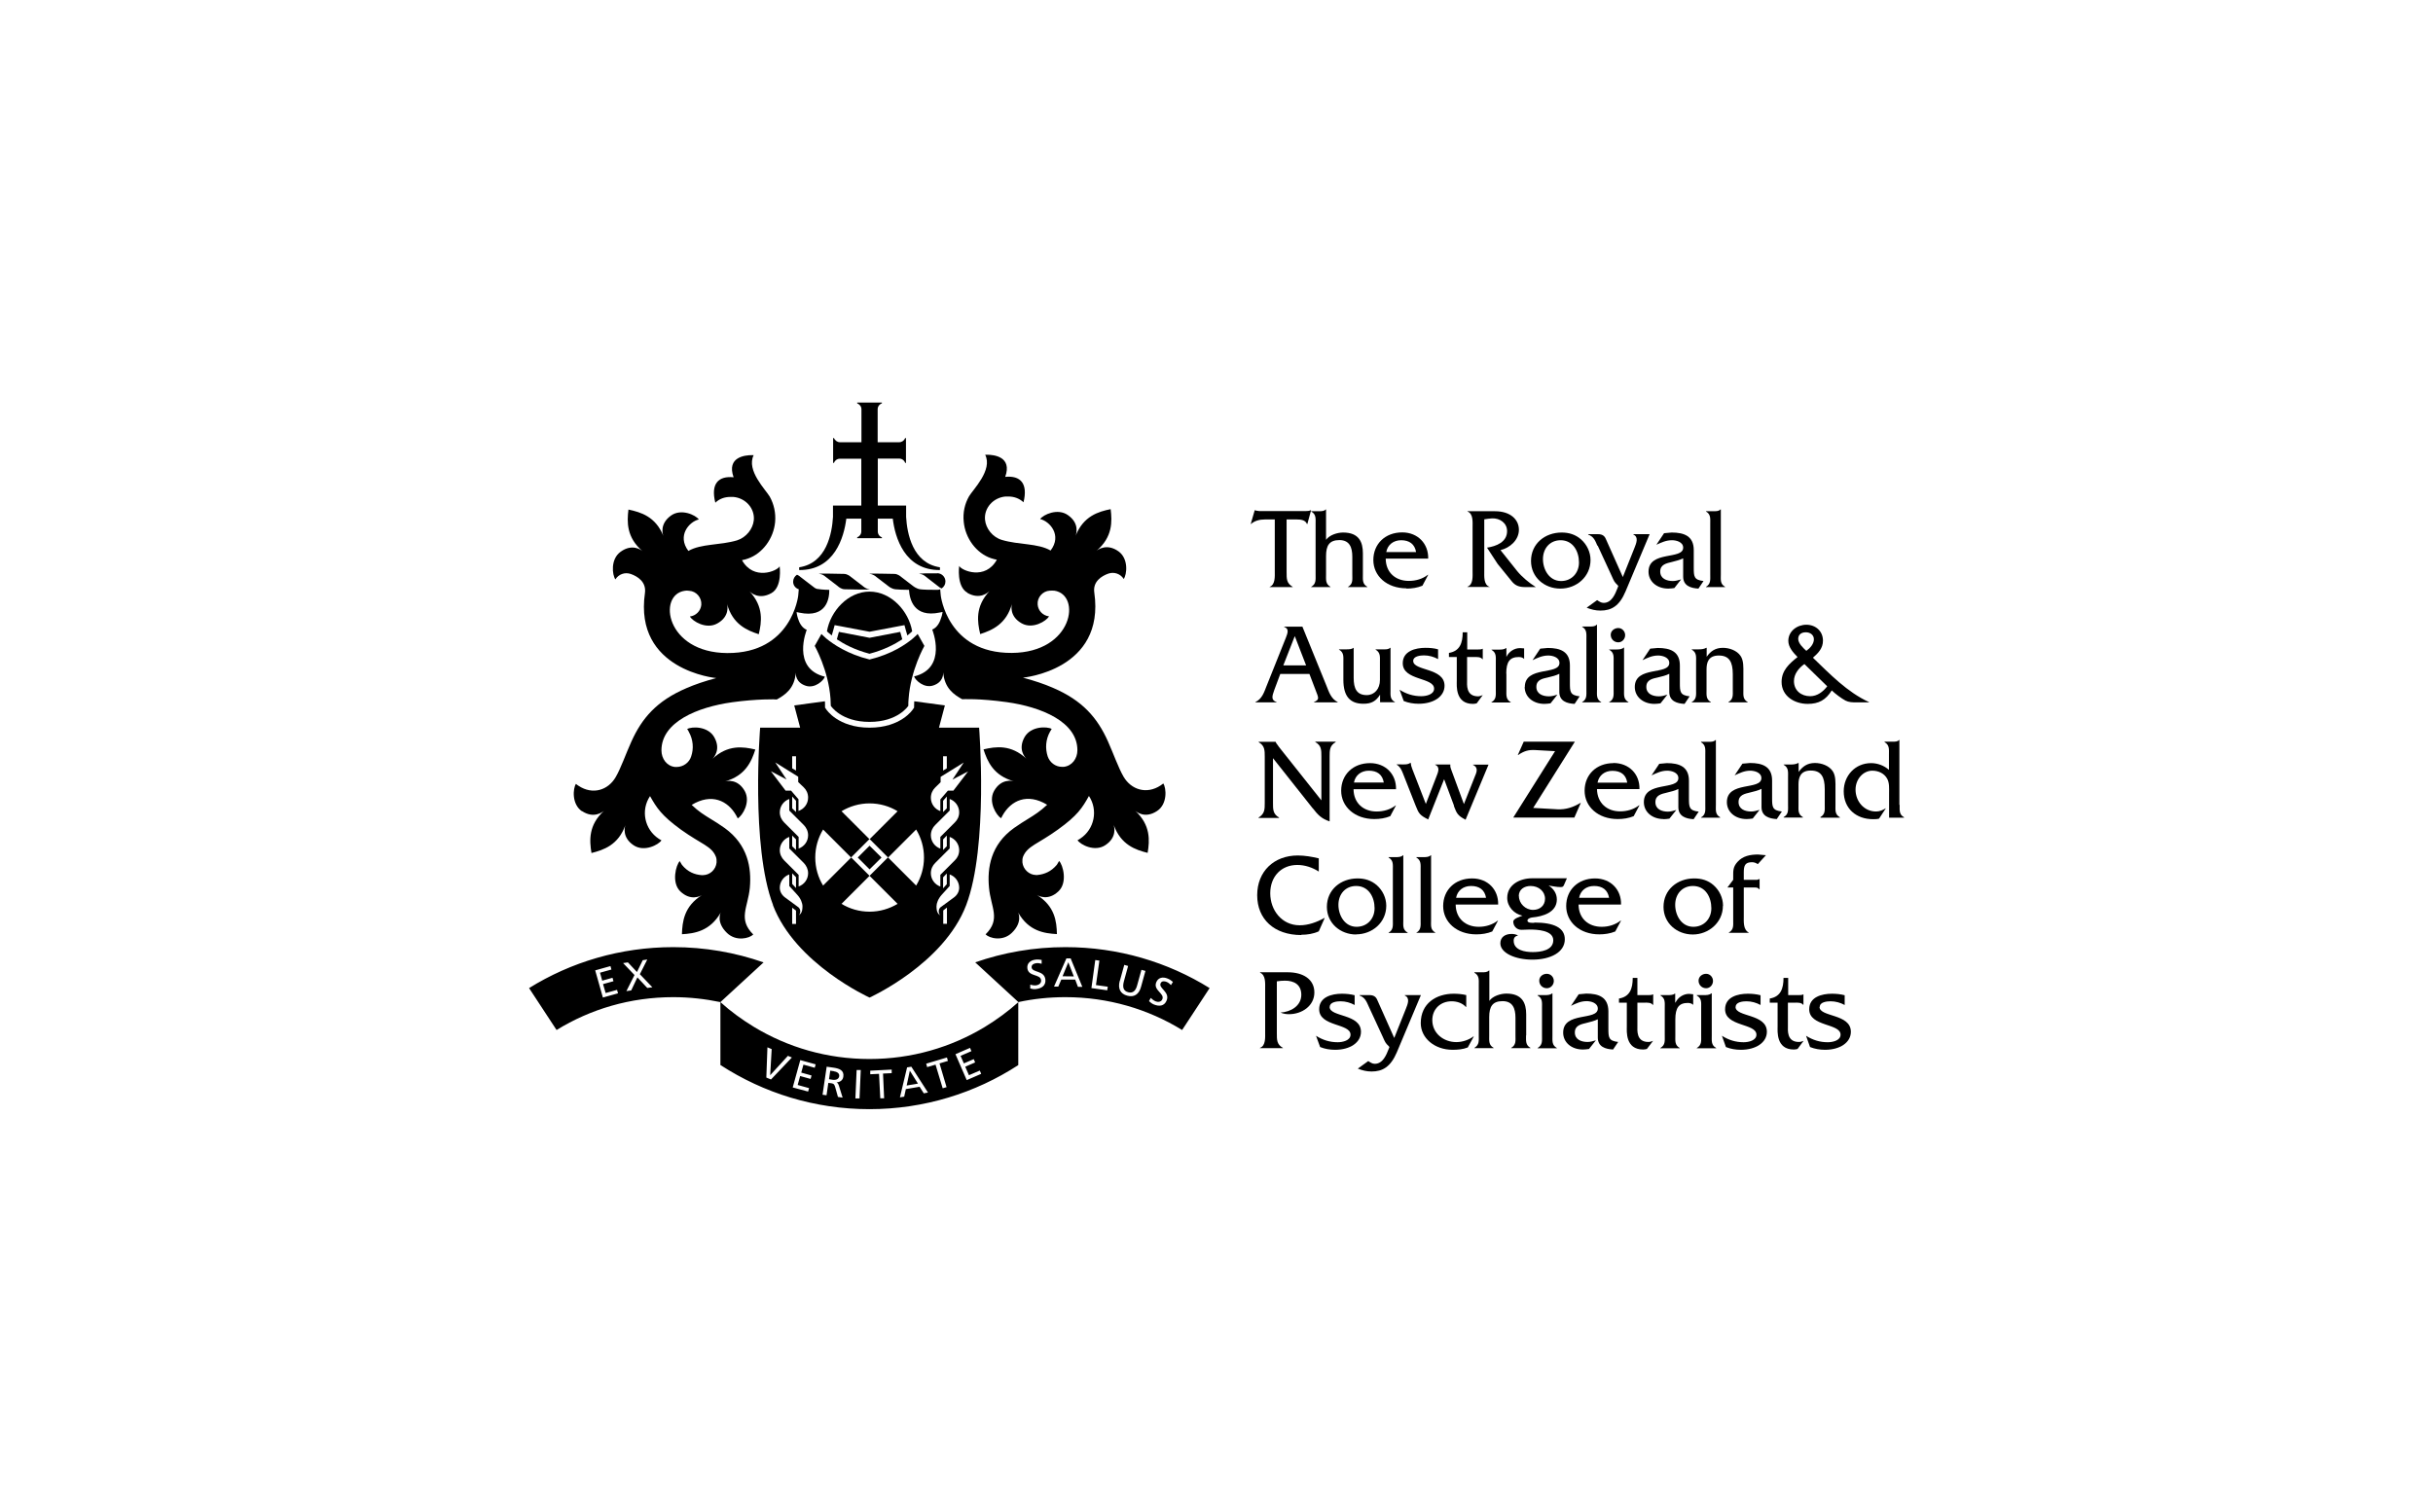 <?xml version="1.0" encoding="UTF-8"?>
<svg xmlns="http://www.w3.org/2000/svg" id="art" viewBox="0 0 177 110">
  <defs>
    <style>
      .cls-1 {
        fill: #000;
        stroke-width: 0px;
      }
    </style>
  </defs>
  <polygon class="cls-1" points="77.72 70.02 77.3 71.04 78.12 71.05 77.72 70.02"></polygon>
  <path class="cls-1" d="M70.95,70.03l3.14,2.89c-.76.68-1.58,1.28-2.45,1.81-2.45,1.48-5.31,2.33-8.39,2.33s-5.94-.85-8.39-2.33c-.87-.53-1.7-1.13-2.45-1.81l3.14-2.89c-2.06-.72-4.27-1.11-6.57-1.11-3.85,0-7.45,1.09-10.49,2.98l2,3.05c2.47-1.52,5.37-2.39,8.49-2.39,1.18,0,2.32.13,3.43.36v4.58s.01,0,.02.01c3.12,2.02,6.83,3.2,10.82,3.2s7.71-1.18,10.82-3.2c0,0,0,0,.01-.01v-4.58c1.11-.24,2.25-.36,3.43-.36,3.11,0,6.02.87,8.49,2.39l2-3.05c-3.04-1.89-6.64-2.98-10.49-2.98-2.3,0-4.51.39-6.57,1.11ZM43.86,72.59l-.56-1.98,1.11-.31.07.25-.83.23.16.58.75-.21.07.25-.76.21.19.65.83-.23.07.25-1.11.31ZM47.1,71.9l-.73-.78-.45.95-.35.05.59-1.17-.83-.87.35-.05.66.7.42-.86.33-.05-.54,1.07.91.95-.37.05ZM56.09,78.55l-.34-.14.08-2.2.31.13-.11,1.9h0s1.29-1.41,1.29-1.41l.29.12-1.52,1.6ZM59.28,77.7l-.83-.23-.16.58.75.21-.07.25-.76-.21-.18.65.83.23-.07.25-1.12-.3.55-1.99,1.12.31-.07.25ZM61.35,78.35c-.03.25-.24.4-.49.41h0c.09.05.12.1.17.24l.27.87-.34-.05-.21-.75c-.06-.21-.16-.23-.31-.25l-.18-.02-.13.9-.29-.04.3-2.04.5.07c.4.06.79.18.71.67ZM62.53,79.93h-.3s.09-2.07.09-2.07h.3s-.09,2.07-.09,2.07ZM64.33,79.92h-.29s-.09-1.78-.09-1.78l-.64.03v-.26s1.56-.08,1.56-.08v.26s-.63.03-.63.03l.08,1.8ZM67.2,79.55l-.3-.47-1,.17-.12.55-.31.05.52-2.18.31-.05,1.21,1.88-.32.06ZM68.86,79.11l-.28.08-.52-1.72-.61.18-.07-.25,1.51-.45.07.25-.61.18.51,1.72ZM70.33,78.6l-.82-1.89,1.06-.46.1.24-.79.34.24.55.72-.31.1.24-.72.31.27.62.79-.34.1.24-1.06.46ZM75.38,71.97c-.14.02-.29,0-.43-.04v-.28c.1.03.29.07.43.05.17-.02.39-.14.36-.38-.05-.46-.92-.23-1-.86-.04-.36.22-.59.59-.63.14-.02.3-.01.45.02v.28c-.17-.04-.25-.06-.4-.04-.16.02-.35.1-.33.31.05.39.92.2,1,.87.05.44-.26.65-.68.7ZM83.7,72.6c.08.08.22.2.36.26.16.07.41.07.5-.15.18-.43-.69-.65-.44-1.24.14-.34.48-.41.83-.26.13.05.27.14.38.24l-.14.23c-.12-.11-.18-.17-.32-.23-.15-.06-.36-.09-.44.11-.15.36.7.62.44,1.25-.17.41-.55.44-.93.28-.13-.05-.25-.15-.35-.24l.13-.24ZM81.47,71.37l.32-1.16.28.08-.31,1.13c-.1.38-.06.68.31.78.37.1.56-.13.66-.51l.31-1.12.29.08-.32,1.16c-.15.56-.52.78-1.01.64-.49-.13-.69-.51-.54-1.07ZM79.69,69.86l.29.04-.25,1.78.86.12-.04.26-1.15-.16.28-2.04ZM77.89,69.74l.85,2.07h-.32s-.2-.53-.2-.53h-1.01s-.22.51-.22.51h-.31s.9-2.05.9-2.05h.31Z"></path>
  <polygon class="cls-1" points="65.96 78.99 66.78 78.85 66.19 77.91 65.96 78.99"></polygon>
  <path class="cls-1" d="M60.68,77.95l-.28-.04-.09.62.25.04c.28.04.46-.06.49-.25.03-.18-.1-.32-.37-.36Z"></path>
  <path class="cls-1" d="M92.74,37.81v3.74c0,.38.05.99-.37,1.15v.02h1.67v-.02c-.45-.26-.44-.59-.44-1.07h0v-3.83h.76c.28,0,.61.04.72.33h.03l.27-1h-.03c-.11.05-.24.06-.38.06h-3.35c-.11-.02-.22-.02-.32-.06h-.02l-.29,1h.02c.26-.24.64-.33,1-.33h.74Z"></path>
  <path class="cls-1" d="M96.79,42.7c-.37-.21-.32-.52-.32-.91v-1.33c0-.75.23-1.16.97-1.16s.94.53.94,1.21v1.28c0,.39.06.7-.31.91v.02h1.4v-.02c-.37-.21-.32-.52-.32-.91v-1.53c0-.81-.28-1.51-1.44-1.51-.41,0-.98.17-1.24.53v-2.21h-.02c-.12.13-.32.13-.51.13h-.55v.02c.37.21.32.52.32.91v3.66c0,.39.05.7-.32.91v.02h1.4v-.02Z"></path>
  <path class="cls-1" d="M102.32,42.83c.4,0,.8-.06,1.16-.21l.42-.79h-.03c-.39.3-.87.44-1.38.44-.95,0-1.67-.59-1.68-1.62h3.09c.03-1.08-.75-1.91-1.89-1.91-1.25,0-2.1.85-2.1,2.01s.98,2.06,2.41,2.06ZM101.93,39.31c.6,0,.99.28,1.09.86h-2.17c.1-.53.52-.86,1.09-.86Z"></path>
  <path class="cls-1" d="M108.36,42.7c-.43-.15-.38-.76-.38-1.15v-3.76c.19-.03.38-.06.57-.07.56-.02,1.09.33,1.09.93,0,.79-.78,1.1-1.46,1.2l.77,1.18,1.03,1.27c.25.31.53.42.98.42h.77c-.48-.3-1.01-.74-1.36-1.17l-1.21-1.52c.69-.16,1.34-.74,1.34-1.48s-.61-1.35-1.74-1.35h-2v.02c.43.16.37.77.37,1.16v3.16c0,.38.06,1-.37,1.15v.02h1.61v-.02Z"></path>
  <path class="cls-1" d="M113.52,42.83c1.18,0,2.19-.87,2.19-2.08,0-.57-.26-1.12-.69-1.5-.4-.35-.87-.5-1.41-.5-1.21,0-2.23.81-2.23,2.07,0,1.19.98,2.01,2.13,2.01ZM113.53,39.31c.9,0,1.34.8,1.34,1.62,0,.76-.53,1.35-1.3,1.35-.86,0-1.32-.83-1.32-1.6s.5-1.37,1.29-1.37Z"></path>
  <path class="cls-1" d="M116.23,39.7l1.03,2.23c.16.35.16.4.44.67l.03.04-.05.14c-.18.46-.43,1.09-1.02,1.09-.18,0-.33-.11-.47-.2l-.76.55c.33.13.64.21,1,.21.79,0,1.38-.32,1.83-1.4l1.75-4.16h-1.18v.03c.4.18.21.63.08.96l-.85,2.13-1.24-2.78c-.09-.21-.25-.34-.56-.34h-.72v.03c.41.15.51.44.67.81Z"></path>
  <path class="cls-1" d="M119.93,41.6c0,.7.59,1.23,1.44,1.23.14,0,.3-.02.44-.04l.49-.63c-.2.06-.4.12-.6.12-.44,0-.92-.17-.92-.69s.46-.6.86-.7c.28-.07.56-.14.81-.26v1.33c0,.67.56.84,1.11.87l.37-.55c-.7-.08-.71-.33-.71-.99v-1.26c0-1.02-.7-1.28-1.61-1.28l-.55.05-.56.84c.38-.17.71-.33,1.14-.33.31,0,.81.13.81.54,0,.91-2.52.19-2.52,1.75Z"></path>
  <path class="cls-1" d="M125.5,42.7c-.37-.21-.31-.52-.31-.91v-4.72h-.03c-.12.14-.34.13-.54.13h-.51v.02c.36.21.31.52.31.91v3.66c0,.39.05.7-.31.91v.02h1.39v-.02Z"></path>
  <path class="cls-1" d="M92.87,51.09c-.4-.15-.34-.4-.17-.87l.44-1.18h2.12l.45,1.18c.23.59.29.68-.12.87v.02h1.73v-.02c-.48-.24-.63-.71-.82-1.19l-1.75-4.3h-1.33v.02c.4.13.24.48.13.78l-1.4,3.5c-.19.48-.33.95-.82,1.19v.02h1.55v-.02ZM94.2,46.3l.82,2.12h-1.66l.83-2.12Z"></path>
  <path class="cls-1" d="M98.47,47.14c-.12.1-.33.11-.51.11h-.55v.02c.37.21.32.52.32.91v1.29c0,1.18.47,1.74,1.46,1.74.59,0,.91-.19,1.21-.66v.55h1.08v-.02c-.37-.19-.32-.5-.32-.89v-3.05h-.03c-.15.14-.41.11-.63.11h-.43v.02c.37.22.32.52.32.92v1.29c0,.65-.4,1.1-.96,1.1-.73,0-.95-.48-.95-1.25v-2.19h-.02Z"></path>
  <path class="cls-1" d="M103.7,47.14c-.72,0-1.65.23-1.65,1.12,0,1.28,2.28,1.01,2.28,1.85,0,.43-.58.55-.93.55-.58,0-1.09-.16-1.58-.47l.3.82c.35.14.71.2,1.09.2,1.09,0,1.88-.53,1.88-1.31,0-1.33-2.28-1.06-2.28-1.81,0-.34.51-.4.78-.4.37,0,.72.1,1.03.27v-.71c-.3-.09-.62-.11-.94-.11Z"></path>
  <path class="cls-1" d="M105.98,49.55c0,.33-.12,1.67,1.18,1.67.09,0,.19-.02.27-.04l.44-.6c-.11.04-.22.09-.34.09-.9,0-.8-.86-.8-1.18v-1.68h.51c.22,0,.47-.02.61.16h.02v-.76h-.02c-.09.05-.21.05-.32.05h-.79v-1.25h-.33c0,.78-.21,1.37-1,1.5v.3h.57v1.75Z"></path>
  <path class="cls-1" d="M109.58,49.01c0-.87.27-1.2.91-1.2.14,0,.29.03.39.14v-.77l-.3-.02c-.42,0-.81.26-.99.64v-.64h-.03c-.12.1-.32.11-.51.11h-.54v.02c.36.21.31.51.31.9v2c0,.39.05.7-.32.91v.02h1.41v-.02c-.37-.21-.32-.52-.32-.91v-1.17Z"></path>
  <path class="cls-1" d="M110.92,49.99c0,.7.59,1.23,1.44,1.23.14,0,.29-.02.44-.04l.5-.63c-.2.06-.4.12-.61.12-.45,0-.92-.17-.92-.69s.45-.6.86-.69c.28-.07.56-.13.81-.26v1.32c0,.67.55.84,1.11.87l.37-.55c-.7-.08-.71-.33-.71-.99v-1.26c0-1.01-.7-1.27-1.61-1.27l-.55.05-.56.84c.38-.18.72-.34,1.15-.34.31,0,.81.13.81.54,0,.91-2.52.19-2.52,1.75Z"></path>
  <path class="cls-1" d="M115.1,51.09v.02h1.39v-.02c-.37-.21-.31-.52-.31-.91v-4.72h-.03c-.12.14-.34.13-.54.13h-.51v.02c.36.21.31.52.31.91v3.66c0,.39.05.7-.31.91Z"></path>
  <path class="cls-1" d="M117.06,51.09v.02h1.41v-.02c-.37-.21-.32-.52-.32-.91v-3.06h-.02c-.14.13-.36.14-.55.14h-.51v.02c.37.21.32.51.32.9v2c0,.39.05.7-.32.91Z"></path>
  <path class="cls-1" d="M118.23,46.22c0-.28-.22-.52-.5-.52s-.55.2-.55.49c0,.31.24.55.55.55.29,0,.5-.25.5-.53Z"></path>
  <path class="cls-1" d="M120.36,51.22c.14,0,.29-.02.44-.04l.5-.63c-.2.06-.4.12-.61.12-.45,0-.92-.17-.92-.69s.45-.6.86-.69c.28-.07.56-.13.81-.26v1.32c0,.67.55.84,1.11.87l.37-.55c-.7-.08-.71-.33-.71-.99v-1.26c0-1.01-.7-1.27-1.61-1.27l-.55.05-.56.84c.38-.18.71-.34,1.14-.34.31,0,.81.13.81.54,0,.91-2.51.19-2.51,1.75,0,.7.59,1.23,1.44,1.23Z"></path>
  <path class="cls-1" d="M124.16,47.79v-.65h-.03c-.18.1-.38.11-.56.11h-.5v.02c.37.21.32.52.32.91v2c0,.39.05.7-.32.91v.02h1.4v-.02c-.37-.21-.32-.51-.32-.9v-1.48c0-.5.13-1.01.89-1.01s1.02.46,1.02,1.36v1.13c0,.38.05.69-.32.9v.02h1.41v-.02c-.37-.21-.32-.51-.32-.9v-1.22c0-.39.03-.91-.21-1.25-.27-.39-.81-.58-1.28-.58-.55,0-.89.24-1.18.65Z"></path>
  <path class="cls-1" d="M129.61,49.62c0,1.04.95,1.6,1.9,1.6.81,0,1.32-.29,1.75-.98.26.25.7.58,1,.74.23.12.5.13.79.13h.92v-.02c-1.59-.73-2.83-2.03-4.08-3.23.39-.34.73-.69.73-1.24,0-.7-.54-1.16-1.21-1.16s-1.31.47-1.31,1.17c0,.47.36.86.67,1.18-.61.49-1.16.98-1.16,1.81ZM131.38,46.01c.31,0,.58.19.58.51,0,.34-.28.65-.55.84-.22-.2-.59-.54-.59-.87s.25-.48.55-.48ZM131.27,48.32l1.66,1.62c-.3.39-.72.72-1.24.72-.65,0-1.18-.41-1.18-1.1,0-.52.35-.95.76-1.24Z"></path>
  <path class="cls-1" d="M95.5,58.81c.37.48.63.76,1.23.96v-4.71c0-.47,0-.8.44-1.06v-.03h-1.48v.03c.45.25.44.59.44,1.06v3.18l-3.08-3.88-.12-.17c-.06-.07-.09-.11-.13-.21h0s-1.23,0-1.23,0v.03c.44.25.44.59.44,1.06v3.35c0,.47,0,.8-.45,1.07v.03h1.49v-.03c-.45-.26-.44-.6-.44-1.07v-3.25l2.89,3.65Z"></path>
  <path class="cls-1" d="M101.55,58.61h-.02c-.39.3-.88.44-1.38.44-.95,0-1.67-.6-1.68-1.62h3.09c.03-1.08-.75-1.9-1.89-1.9-1.25,0-2.1.85-2.1,2.01s.99,2.06,2.41,2.06c.4,0,.8-.06,1.16-.21l.42-.79ZM99.58,56.08c.61,0,.99.28,1.09.86h-2.17c.1-.53.52-.86,1.09-.86Z"></path>
  <path class="cls-1" d="M105.77,58.65c.21.55.28.7.85,1l1.67-4.01h-1.13v.02c.45.21.23.6.12.88l-.78,1.97-.87-2.36c-.03-.09-.12-.3-.12-.39v-.13h-1.1v.02c.4.18.19.58.08.88l-.76,1.97-.99-2.55c-.06-.14-.1-.31-.11-.44h-.03c-.2.15-.5.11-.77.11h-.22v.02c.26.17.33.34.45.63l.93,2.36c.23.59.31.69.91,1l1.16-2.93.72,1.93Z"></path>
  <path class="cls-1" d="M114.53,59.5l.47-1.07h-.03c-.52.31-1.05.49-1.66.46l-1.77-.1,3.03-4.82h-3.72l-.43.97h.02c.44-.29.74-.39,1.26-.36l1.43.08-3.04,4.83h4.43Z"></path>
  <path class="cls-1" d="M117.38,55.53c-1.25,0-2.1.85-2.1,2.01s.98,2.06,2.41,2.06c.4,0,.8-.06,1.16-.21l.42-.79h-.03c-.39.3-.88.44-1.38.44-.95,0-1.66-.6-1.68-1.62h3.09c.03-1.08-.75-1.9-1.9-1.9ZM116.22,56.95c.1-.53.52-.86,1.08-.86.61,0,.99.28,1.08.86h-2.17Z"></path>
  <path class="cls-1" d="M121.01,59.61c.14,0,.29-.02.44-.04l.5-.63c-.2.06-.4.12-.61.12-.44,0-.91-.17-.91-.69s.45-.6.86-.7c.28-.07.56-.13.81-.26v1.33c0,.67.56.84,1.11.87l.37-.55c-.7-.08-.71-.33-.71-.99v-1.26c0-1.02-.7-1.28-1.61-1.28l-.55.05-.56.84c.38-.17.71-.34,1.14-.34.31,0,.81.13.81.54,0,.91-2.51.19-2.51,1.75,0,.7.59,1.23,1.44,1.23Z"></path>
  <path class="cls-1" d="M123.75,59.47v.03h1.39v-.03c-.37-.21-.31-.52-.31-.9v-4.72h-.03c-.13.14-.34.13-.54.13h-.51v.03c.36.21.31.52.31.91v3.66c0,.39.05.69-.31.9Z"></path>
  <path class="cls-1" d="M126.19,56.42c.38-.17.71-.34,1.14-.34.31,0,.81.13.81.54,0,.91-2.51.19-2.51,1.75,0,.7.59,1.23,1.44,1.23.14,0,.29-.02.44-.04l.5-.63c-.2.06-.4.12-.61.12-.45,0-.92-.17-.92-.69s.45-.6.86-.7c.28-.07.56-.13.81-.26v1.33c0,.67.56.84,1.11.87l.37-.55c-.7-.08-.71-.33-.71-.99v-1.26c0-1.02-.7-1.28-1.61-1.28l-.55.05-.56.84Z"></path>
  <path class="cls-1" d="M132.44,59.47v.03h1.41v-.03c-.37-.21-.32-.51-.32-.9v-1.22c0-.39.03-.91-.21-1.25-.27-.39-.81-.58-1.28-.58-.55,0-.89.24-1.19.65v-.65h-.03c-.18.1-.38.11-.56.11h-.5v.02c.37.21.32.52.32.91v2c0,.39.05.69-.32.9v.03h1.4v-.03c-.37-.21-.32-.51-.32-.9v-1.48c0-.49.13-1.01.89-1.01s1.02.46,1.02,1.36v1.13c0,.38.05.69-.32.9Z"></path>
  <path class="cls-1" d="M138.18,58.57v-4.73h-.02c-.09.13-.29.13-.49.13h0s-.57,0-.57,0v.03c.37.22.32.52.32.91v1.11c-.35-.31-.82-.49-1.3-.49-1.15,0-1.99.91-1.99,2.05,0,1.25.9,2.03,2.13,2.03.15,0,.29,0,.44-.04l.5-.76c-.23.14-.45.24-.72.24-.88,0-1.49-.75-1.49-1.59,0-.76.55-1.38,1.22-1.38.45,0,.88.2,1.09.6.16.31.13.68.13,1.02v1.8h1.09v-.03c-.37-.2-.32-.51-.32-.9Z"></path>
  <path class="cls-1" d="M94.67,68.02c.44,0,.88-.07,1.27-.25l.43-.97h-.03c-.53.3-1.16.53-1.79.53-1.3,0-2.14-1.1-2.14-2.33s.81-2.06,1.97-2.06c.55,0,1.09.18,1.56.48v-.96c-.5-.12-1.02-.21-1.53-.21-1.72,0-2.95,1.15-2.95,2.89s1.23,2.9,3.21,2.9Z"></path>
  <path class="cls-1" d="M98.65,67.99c1.19,0,2.2-.87,2.2-2.08,0-.57-.26-1.12-.69-1.5-.41-.35-.87-.49-1.4-.49-1.21,0-2.23.81-2.23,2.07,0,1.19.98,2.01,2.13,2.01ZM98.66,64.47c.9,0,1.34.8,1.34,1.62,0,.76-.53,1.35-1.31,1.35-.86,0-1.32-.83-1.32-1.6s.5-1.37,1.29-1.37Z"></path>
  <path class="cls-1" d="M102.4,67.86c-.37-.21-.31-.52-.31-.91v-4.72h-.02c-.13.14-.35.14-.54.14h-.51v.03c.36.21.31.52.31.9v3.66c0,.39.05.7-.31.91v.02h1.39v-.02Z"></path>
  <path class="cls-1" d="M103.03,67.86v.02h1.39v-.02c-.37-.21-.31-.52-.31-.91v-4.72h-.02c-.13.14-.35.14-.54.14h-.51v.03c.36.21.31.52.31.9v3.66c0,.39.05.7-.31.91Z"></path>
  <path class="cls-1" d="M107.09,63.92c-1.25,0-2.1.85-2.1,2.01s.98,2.06,2.41,2.06c.4,0,.8-.06,1.16-.21l.42-.79h-.02c-.39.3-.87.45-1.38.45-.95,0-1.67-.59-1.68-1.62h3.09c.03-1.08-.75-1.9-1.89-1.9ZM105.93,65.33c.1-.53.52-.86,1.09-.86.6,0,.99.28,1.09.86h-2.17Z"></path>
  <path class="cls-1" d="M111.62,67.15c-.11,0-.5.03-.5-.16,0-.14.23-.22.35-.23.76-.07,1.79-.36,1.79-1.31,0-.43-.24-.79-.6-1.01.29.04.57.11.87.11.19,0,.2-.05.27-.2l.19-.44h-2.53c-.87,0-1.81.45-1.81,1.43,0,.63.5,1.17,1.11,1.29-.18.08-.67.2-.67.44,0,.3.24.6.61.59l.58-.02c.51,0,1.72.04,1.72.78s-.93.86-1.49.86-1.39-.13-1.39-.83c0-.22.11-.33.32-.38-.16-.08-.3-.11-.48-.11-.43,0-.81.21-.81.68,0,.71,1.09,1.19,2.33,1.19,1.31,0,2.36-.53,2.36-1.48,0-.83-.77-1.22-2.23-1.22ZM110.49,65.21c0-.49.4-.74.86-.74.6,0,1.05.4,1.05.93,0,.49-.37.81-.87.81-.55,0-1.03-.46-1.03-1.01Z"></path>
  <path class="cls-1" d="M116.04,63.92c-1.25,0-2.1.85-2.1,2.01s.98,2.06,2.41,2.06c.39,0,.8-.06,1.16-.21l.42-.79h-.03c-.39.3-.87.45-1.38.45-.95,0-1.67-.59-1.68-1.62h3.09c.03-1.08-.75-1.9-1.89-1.9ZM114.88,65.33c.1-.53.52-.86,1.09-.86.6,0,.99.28,1.09.86h-2.17Z"></path>
  <path class="cls-1" d="M125.35,65.91c0-.57-.26-1.12-.69-1.5-.4-.35-.87-.49-1.41-.49-1.21,0-2.23.81-2.23,2.07,0,1.19.98,2.01,2.13,2.01s2.19-.87,2.19-2.08ZM123.19,67.44c-.86,0-1.32-.83-1.32-1.6s.5-1.37,1.29-1.37c.9,0,1.34.8,1.34,1.62,0,.76-.53,1.35-1.31,1.35Z"></path>
  <path class="cls-1" d="M127.45,62.74c.17,0,.29.05.43.14l.59-.65-.57-.05c-.56,0-1.11.1-1.5.54-.33.37-.31.63-.31,1.1v.2l-.42.56h.42v2.38c0,.38.05.69-.32.9v.02h1.45v-.02c-.41-.22-.36-.78-.36-1.19v-2.09h.81c.13,0,.24.02.31.13h.03v-.74h-.03l-.14.05h-.98v-.55c0-.49.1-.73.6-.73Z"></path>
  <path class="cls-1" d="M93.71,70.75h-2.04v.03c.42.17.37.78.37,1.16v3.16c0,.38.05,1-.38,1.15v.02h1.67v-.02c-.45-.25-.44-.59-.44-1.06v-3.78c.19-.03.39-.05.59-.05.67,0,1.19.29,1.19,1.03,0,.81-.78,1.25-1.51,1.29.19.09.4.12.61.12.95,0,1.85-.61,1.85-1.58s-.83-1.47-1.93-1.47Z"></path>
  <path class="cls-1" d="M96.74,73.26c0-.34.51-.4.78-.4.37,0,.72.1,1.03.27v-.71c-.3-.08-.62-.11-.93-.11-.72,0-1.65.23-1.65,1.13,0,1.28,2.28,1.01,2.28,1.85,0,.43-.58.55-.93.55-.58,0-1.09-.16-1.58-.47l.3.82c.35.14.71.2,1.09.2,1.09,0,1.88-.53,1.88-1.31,0-1.33-2.28-1.06-2.28-1.81Z"></path>
  <path class="cls-1" d="M102.2,72.41v.03c.4.18.21.63.08.96l-.85,2.13-1.24-2.78c-.09-.21-.25-.34-.56-.34h-.72v.03c.4.15.51.45.67.81l1.03,2.23c.16.35.16.4.44.67l.03.04-.05.13c-.18.46-.43,1.09-1.02,1.09-.18,0-.33-.11-.47-.2l-.76.55c.33.13.64.21,1,.21.79,0,1.38-.32,1.84-1.4l1.75-4.16h-1.18Z"></path>
  <path class="cls-1" d="M105.95,75.83c-.93,0-1.75-.64-1.75-1.6,0-.8.59-1.37,1.41-1.37.38,0,.78.13,1.03.41h.03v-.86c-.29-.07-.6-.1-.91-.1-1.27,0-2.4.7-2.4,2.14,0,1.09,1.01,1.94,2.31,1.94.37,0,.76-.03,1.11-.17l.44-.8h-.03c-.33.25-.8.41-1.23.41Z"></path>
  <path class="cls-1" d="M111.03,75.34v-1.53c0-.81-.28-1.51-1.44-1.51-.41,0-.99.17-1.24.53v-2.21h-.03c-.12.13-.32.13-.51.13h-.55v.03c.37.21.32.52.32.9v3.66c0,.39.05.69-.32.91v.02h1.4v-.02c-.37-.21-.32-.52-.32-.91v-1.33c0-.75.23-1.16.97-1.16s.94.53.94,1.21v1.28c0,.39.06.69-.31.91v.02h1.4v-.02c-.37-.21-.32-.52-.32-.91Z"></path>
  <path class="cls-1" d="M112.94,75.34v-3.06h-.02c-.14.13-.36.13-.55.13h-.51v.03c.37.21.32.51.32.9v2.01c0,.39.05.69-.32.91v.02h1.4v-.02c-.37-.21-.32-.52-.32-.91Z"></path>
  <path class="cls-1" d="M113.04,71.38c0-.28-.22-.52-.51-.52s-.55.2-.55.5c0,.31.24.55.55.55.29,0,.51-.25.51-.53Z"></path>
  <path class="cls-1" d="M117.01,74.84v-1.26c-.01-1.02-.7-1.28-1.61-1.28l-.55.05-.56.84c.38-.18.71-.34,1.14-.34.31,0,.81.13.81.54,0,.91-2.52.19-2.52,1.75,0,.7.59,1.23,1.44,1.23.14,0,.29-.02.44-.04l.5-.63c-.2.06-.4.12-.61.12-.44,0-.92-.17-.92-.69s.45-.6.86-.7c.28-.07.56-.14.81-.26v1.33c0,.67.55.84,1.11.87l.37-.55c-.7-.08-.71-.33-.71-.99Z"></path>
  <path class="cls-1" d="M119.91,72.41h-.79v-1.25h-.34c0,.78-.21,1.37-1,1.5v.3h.57v1.74c0,.33-.12,1.67,1.19,1.67.09,0,.18-.02.27-.04l.45-.59c-.11.04-.22.08-.34.08-.9,0-.8-.86-.8-1.18h0v-1.68h.51c.22,0,.47-.02.61.16h.03v-.76h-.03c-.08.05-.21.05-.32.05Z"></path>
  <path class="cls-1" d="M121.87,72.94v-.64h-.02c-.12.1-.32.11-.51.11h-.54v.03c.36.21.31.51.31.9v2.01c0,.39.05.69-.32.91v.02h1.41v-.02c-.37-.21-.32-.52-.32-.91v-1.17c0-.86.27-1.2.91-1.2.14,0,.29.04.39.14v-.77l-.3-.03c-.42,0-.81.26-.99.64Z"></path>
  <path class="cls-1" d="M123.57,71.36c0,.31.24.55.55.55.29,0,.5-.25.5-.53s-.22-.52-.5-.52-.55.2-.55.5Z"></path>
  <path class="cls-1" d="M124.53,75.34v-3.06h-.03c-.14.13-.35.13-.55.13h-.51v.03c.37.21.32.51.32.9v2.01c0,.39.05.69-.32.91v.02h1.41v-.02c-.37-.21-.32-.52-.32-.91Z"></path>
  <path class="cls-1" d="M126.27,73.26c0-.34.51-.4.78-.4.37,0,.72.1,1.03.27v-.71c-.3-.08-.62-.11-.93-.11-.72,0-1.65.23-1.65,1.13,0,1.28,2.28,1.01,2.28,1.85,0,.43-.58.55-.93.55-.58,0-1.09-.16-1.58-.47l.29.82c.35.14.71.2,1.09.2,1.09,0,1.89-.53,1.89-1.31,0-1.33-2.28-1.06-2.28-1.81Z"></path>
  <path class="cls-1" d="M130.88,72.41h-.79v-1.25h-.34c0,.78-.21,1.37-1,1.5v.3h.57v1.74c0,.33-.12,1.67,1.18,1.67.09,0,.19-.02.27-.04l.44-.59c-.11.04-.22.08-.34.08-.9,0-.8-.86-.8-1.18v-1.68h.5c.22,0,.47-.02.61.16h.02v-.76h-.02c-.08.05-.21.05-.32.05Z"></path>
  <path class="cls-1" d="M132.39,73.26c0-.34.5-.4.78-.4.37,0,.72.1,1.03.27v-.71c-.3-.08-.62-.11-.93-.11-.72,0-1.65.23-1.65,1.13,0,1.28,2.28,1.01,2.28,1.85,0,.43-.58.55-.93.55-.58,0-1.09-.16-1.58-.47l.29.82c.35.14.72.2,1.09.2,1.09,0,1.88-.53,1.88-1.31,0-1.33-2.28-1.06-2.28-1.81Z"></path>
  <path class="cls-1" d="M61.57,37.74h1.09v.93c0,.2-.13.37-.3.43v.06h1.8v-.06c-.18-.06-.3-.23-.3-.43v-.93s1.09,0,1.09,0c.16,1.36.86,3.76,3.43,3.74v-.2c-1.99-.3-2.39-2.46-2.46-3.67v-.82h-2.06v-3.42h1.56c.2,0,.37.13.43.31h.06v-1.8h-.06c-.07.18-.24.3-.44.3h-1.56v-2.4c0-.2.13-.37.31-.43v-.06h-1.8v.06c.18.07.31.23.31.43v2.4s-1.56,0-1.56,0c-.2,0-.37-.13-.44-.3h-.06v1.8h.06c.06-.17.23-.3.43-.3h1.56s0,3.41,0,3.41h-2.06v.82c-.07,1.21-.47,3.37-2.46,3.67v.2c2.57.02,3.26-2.38,3.43-3.74Z"></path>
  <path class="cls-1" d="M60.51,46.24l.11-.38.1-.37.38.07,2.16.41,2.16-.41.38-.07.1.37.11.38c.16-.13.28-.23.35-.3-.25-1.48-1.54-2.89-3.1-2.89s-2.85,1.41-3.1,2.89c.07.07.19.17.35.3Z"></path>
  <path class="cls-1" d="M59.76,46.13l-.49.87s1,1.75,1.15,3.85c.01.17.02.34.02.51,0,0,.74,1.17,2.82,1.17h0c2.08,0,2.82-1.17,2.82-1.17,0-.17,0-.34.02-.51.15-2.1,1.15-3.85,1.15-3.85l-.49-.87s-.11.13-.35.33c-.5.42-1.53,1.14-3.15,1.53-1.62-.4-2.65-1.12-3.15-1.53-.23-.2-.35-.33-.35-.33Z"></path>
  <path class="cls-1" d="M63.26,47.57s0,0,0,0h0c1.06-.28,1.85-.7,2.38-1.05l-.15-.54-2.23.43-2.23-.43-.15.54c.52.35,1.31.77,2.37,1.05h0s0,0,0,0Z"></path>
  <path class="cls-1" d="M63.29,42.88c-.28,0-.5-.22-.5-.22l-.9-.69s-.22-.21-.5-.21c-.3,0-1.82-.05-1.82,0,.28,0,.49.21.49.21l.9.69s.22.22.5.22c.17,0,1.82.05,1.82,0Z"></path>
  <path class="cls-1" d="M70.39,43.15c.91.51,1.49-.04,1.6-.14-1.06,1.13-.89,2.24-.68,3.13.87-.28,1.91-.73,2.31-2.21-.04.14-.19.93.71,1.43.81.45,1.79-.17,1.99-.51-.44-.05-.79-.4-.83-.85-.05-.52.36-.99.88-1.02.12-.01.23,0,.33,0h0c1.99.29,1.38,4.5-3.09,4.53-4.7.03-5.17-4.18-5.17-4.18l-.04-.45c-.06.02-.13.04-.2.04-.53,0-1.05-.01-1.25-.04-.26-.03-.5-.22-.5-.22l-.08-.06h0s-.82-.63-.82-.63c0,0-.22-.21-.49-.21-.32,0-1.82-.05-1.82,0,.28,0,.5.21.5.21l.9.69s.22.19.5.22c.26.02.51.04.99.04.04.66.33,2.05,2.24,1.65,0,0,.13-.02.2-.04,0,0,0,.05-.02.13,0,0,0,0,0,0,0,.03-.01.06-.02.09,0,.02,0,.04-.02.07,0,.03-.02.07-.03.1-.09.32-.28.74-.66.89,0,0,1.14,2.81-1.32,3.41.09.28.73.88,1.39.66.74-.24.73-.84.73-.95.09,1.15.78,1.62,1.38,1.95h0s0,0,0,0c0,0,0,0,0,0,0,0,0,0,0,0,.05,0,1.21-.07,3.23.21,2.52.35,5.15,1.43,5.15,3.5,0,.61-.39,1.14-.99,1.21-.03,0-.05,0-.07,0h-.06c-.48,0-.89-.32-1.04-.76-.19-.58-.15-1.23.17-1.8.04-.07.08-.14.12-.2-.34-.19-1.51-.21-1.97.59-.51.9.03,1.49.14,1.59-1.12-1.06-2.24-.9-3.13-.69.28.87.72,1.91,2.21,2.32-.14-.04-.93-.2-1.44.7-.45.8.17,1.79.51,1.99.03-.07.07-.14.11-.21.61-1.08,1.79-1.65,3.24-.77-.5.47-.91.73-1.38,1.02-.04.03-.08.05-.11.07.03-.02.07-.04.11-.07-.31.19-.63.39-1.03.67-1.69,1.21-1.96,2.89-1.82,4.34.13,1.44.88,2.29-.25,3.4.27.28,1.24.54,1.91-.11.82-.79.46-1.48.46-1.48.77,1.36,1.9,1.52,2.82,1.57-.02-.91-.14-2.03-1.46-2.85.13.08.83.45,1.58-.27.67-.64.32-1.92.04-2.2-.05.06-.11.21-.16.27-.42.51-.92.7-1.42.75-.04,0-.08,0-.11,0h0c-.5-.01-.93-.42-.98-.92-.01-.15,0-.29.05-.42.32-.78,1.06-.9,2.54-1.97,1.42-1.02,1.77-1.58,2.25-2.44.68,1.03.4,2.42-.63,3.1-.07.04-.13.09-.2.12.22.33,1.25.87,2.02.36.87-.57.65-1.34.61-1.48.52,1.46,1.59,1.82,2.47,2.04.15-.9.23-2.02-.91-3.07.11.1.73.6,1.6.02.77-.51.67-1.67.45-2-.06.05-.12.09-.19.14-1.03.68-2.15.31-2.7-.63-.38-.65-.74-1.69-1.14-2.58-.77-1.71-1.84-2.97-4.02-3.9,0,0,0,0,0,0-.62-.27-1.34-.51-2.16-.73,0,0,6-.54,5.19-6.19-.12-.81.54-1.21,1.02-1.38.43-.15.89.02,1.12.39.23-.32.37-1.47-.38-2.01-.84-.6-1.49-.13-1.6-.04,1.18-1,1.14-2.13,1.03-3.03-.89.18-1.98.5-2.55,1.94.05-.14.3-.9-.55-1.5-.75-.54-1.8-.04-2.03.28.7.16,1.61,1.18.76,2.29-.94-.54-2.3-.4-3.54-.77-.68-.2-1.17-.83-1.23-1.47-.08-.85.59-1.61,1.49-1.69.07,0,.14,0,.21,0,.43,0,.81.15,1.1.42.34-1.38-.23-1.96-1.33-1.85.53-1.49-.86-1.61-1.32-1.61-.09,0-.14,0-.14,0,.57,1.11-.89,2.54-1.17,3.02-.31.54-.46,1.18-.39,1.85.11,1.2.91,2.29,1.99,2.66.14.05.28.08.42.11-.84,1.51-2.56.8-2.74.45,0,0-.21,1.5.6,1.95Z"></path>
  <path class="cls-1" d="M68.18,41.72c-.53-.01-1.3,0-1.31.04.28,0,.49.21.49.21l.89.69h0s0,0,0,0c0,0,.05.04.12.09.04.02.08.05.13.07.17-.11.28-.29.28-.51,0-.33-.27-.6-.6-.6h-.01Z"></path>
  <path class="cls-1" d="M42.34,59.02c.86.57,1.49.07,1.6-.02-1.14,1.04-1.06,2.17-.91,3.07.88-.22,1.96-.58,2.47-2.04-.05.14-.26.91.6,1.48.77.51,1.81-.04,2.02-.36-.07-.04-.14-.08-.2-.12-1.03-.68-1.32-2.07-.63-3.1.48.85.83,1.41,2.25,2.44,1.49,1.07,2.23,1.19,2.54,1.97.05.13.06.27.05.42-.05.51-.47.91-.98.92-.04,0-.08,0-.12,0-.5-.04-1-.23-1.42-.75-.05-.06-.11-.21-.16-.27-.27.28-.62,1.56.04,2.2.75.72,1.45.35,1.58.27-1.31.82-1.43,1.94-1.46,2.85.91-.05,2.04-.22,2.82-1.57,0,0-.36.69.46,1.48.67.64,1.63.39,1.91.11-1.13-1.12-.39-1.96-.25-3.4.13-1.45-.14-3.12-1.82-4.34-.39-.28-.72-.48-1.03-.67q.26.17,0,0c-.47-.29-.88-.54-1.38-1.02,1.45-.88,2.63-.31,3.24.77.04.07.08.14.11.21.34-.19.96-1.18.51-1.99-.51-.9-1.29-.74-1.44-.7,1.49-.41,1.93-1.45,2.21-2.32-.89-.21-2.01-.37-3.13.69.11-.1.65-.69.14-1.59-.45-.8-1.62-.79-1.97-.59.05.06.09.13.12.2.32.57.37,1.22.17,1.8-.14.44-.56.75-1.04.76h-.06s-.05,0-.07,0c-.6-.06-.99-.6-.99-1.21,0-2.07,2.63-3.15,5.15-3.5,1.79-.25,3.23-.22,3.24-.2.6-.33,1.3-.8,1.38-1.95,0,.11-.01.71.73.95.66.22,1.3-.38,1.39-.66-2.46-.6-1.32-3.41-1.32-3.41-.35-.14-.54-.51-.64-.83h0c-.08-.25-.1-.46-.1-.46,0,0,0,0,.01,0,.07.02.13.03.19.04h0c2.03.43,2.19-1.1,2.18-1.66-.38,0-.84-.05-.9-.07-.13-.04-.23-.12-.27-.16h0s0,0,0,0c-.02-.01-.03-.02-.03-.02,0,0,0,0,0,0l-.9-.69s-.1-.1-.25-.16c-.17.11-.28.3-.28.51,0,.26.17.47.41.55l-.04.46s-.46,4.21-5.17,4.18c-4.47-.03-5.08-4.24-3.09-4.53h0c.1-.02.21-.02.33,0,.52.03.92.5.88,1.02-.04.45-.4.8-.83.85.19.34,1.18.96,1.99.51.91-.5.75-1.29.71-1.43.41,1.49,1.45,1.93,2.31,2.21.21-.88.38-2-.68-3.13.1.11.69.65,1.6.14.81-.45.6-1.95.6-1.95-.18.35-1.9,1.06-2.74-.45.14-.02.28-.06.42-.11,1.08-.37,1.88-1.47,1.99-2.66.06-.67-.09-1.31-.39-1.85-.28-.49-1.73-1.91-1.17-3.02,0,0-.05,0-.14,0-.46,0-1.85.12-1.32,1.61-1.1-.11-1.68.46-1.33,1.85.29-.28.67-.42,1.1-.42.07,0,.14,0,.21,0,.9.08,1.57.84,1.49,1.69-.06.63-.55,1.26-1.22,1.47-1.24.37-2.6.23-3.54.77-.84-1.11.06-2.13.76-2.29-.23-.32-1.28-.82-2.03-.28-.84.61-.6,1.37-.54,1.5-.57-1.44-1.66-1.75-2.55-1.94-.11.9-.15,2.03,1.03,3.03-.11-.1-.76-.57-1.6.04-.75.54-.61,1.69-.38,2.01.23-.37.69-.55,1.13-.39.48.17,1.13.57,1.02,1.38-.81,5.64,5.18,6.19,5.19,6.19h0c-.83.22-1.54.46-2.16.73-2.18.93-3.25,2.19-4.02,3.9-.4.88-.76,1.93-1.14,2.58-.55.95-1.67,1.31-2.7.63-.07-.04-.13-.09-.19-.14-.22.33-.32,1.49.45,2Z"></path>
  <path class="cls-1" d="M56.23,65.86c1.63,4.29,7.03,6.73,7.03,6.73,0,0,5.4-2.44,7.03-6.73,1.63-4.29.94-12.91.94-12.91h-2.92l.43-1.62-2.23-.3s-.01.19-.01.34v.12l-.07.1c-.03.06-.89,1.36-3.17,1.36s-3.14-1.3-3.17-1.36l-.07-.1v-.12c0-.15,0-.31-.01-.34l-2.23.3.43,1.62h-2.91s-.7,8.62.94,12.91ZM57.91,67.23h-.28v-1.18l.28.21v.98ZM58.12,66.61c.18-.27.08-.49-.02-.58l-.94-.69c-.27-.18-.43-.45-.43-.74,0-.45.29-.83.69-.97v.84s.58.64.58.64c.26.28.38.61.38.84,0,.42-.11.52-.26.66ZM57.63,64.33v-.78l.28.28v.79l-.28-.3ZM58.1,64.51v-.85l-1.05-1.05c-.19-.19-.32-.45-.32-.74,0-.45.29-.83.69-.97v.84l1.05,1.05c.19.19.32.46.32.75,0,.45-.29.83-.7.97ZM57.63,61.58v-.78l.28.28v.77l-.28-.27ZM58.1,61.75v-.85l-1.05-1.05c-.19-.19-.32-.45-.32-.74,0-.45.29-.83.69-.97v.84l1.05,1.05c.19.19.32.45.32.75,0,.45-.29.83-.7.97ZM57.63,58.82v-.86l.28.31v.82l-.28-.27ZM63.26,66.34c-.75,0-1.45-.21-2.04-.57l2.04-2.04-1.34-1.34,1.34-1.34,1.34,1.34-1.34,1.34,2.04,2.04c-.6.36-1.3.57-2.04.57ZM68.89,67.22h-.27s0-.97,0-.97l.27-.21v1.17ZM69.35,65.34l-.94.69c-.1.09-.19.31-.02.58-.15-.13-.26-.24-.26-.66,0-.23.12-.55.38-.84l.58-.64v-.84c.4.14.69.52.69.97,0,.29-.16.56-.43.74ZM68.61,64.63v-.79l.27-.28v.78l-.27.3ZM69.46,62.61l-1.05,1.05v.85c-.4-.14-.69-.52-.69-.97,0-.29.12-.56.32-.75l1.05-1.05v-.84c.4.14.69.52.69.97,0,.29-.12.55-.32.74ZM68.61,61.85v-.77l.27-.28v.78l-.27.27ZM69.46,59.85l-1.05,1.05v.85c-.4-.14-.69-.52-.69-.97,0-.29.12-.56.32-.75l1.05-1.05v-.84c.4.14.69.52.69.97,0,.29-.12.55-.32.74ZM68.61,59.09v-.82l.27-.31v.86l-.27.27ZM68.61,55.03h.27v.88l-.27.16v-1.04ZM68.04,57.3l.39-.38v-.39s1.68-1.04,1.68-1.04l-.82,1.24,1.14-.6-1.07,1.4h-.4s-.55.64-.55.64v.85c-.4-.14-.69-.52-.69-.97,0-.29.12-.56.32-.75ZM66.65,60.36c.36.6.57,1.29.57,2.04s-.21,1.44-.57,2.04l-2.04-2.04,2.04-2.04ZM63.26,58.46c.75,0,1.45.21,2.04.57l-2.04,2.04-2.04-2.04c.6-.36,1.3-.57,2.04-.57ZM59.88,60.36l2.04,2.04-2.04,2.04c-.36-.59-.57-1.29-.57-2.04s.21-1.44.57-2.04ZM57.63,55.03h.28v1.04l-.28-.16v-.88ZM56.4,55.48l1.67,1.04v.39s.4.38.4.38c.2.19.32.45.32.75,0,.45-.29.83-.7.97v-.85l-.54-.63h-.4s-1.07-1.41-1.07-1.41l1.14.6-.82-1.24Z"></path>
  <polygon class="cls-1" points="63.26 61.54 62.4 62.4 63.26 63.26 64.13 62.4 63.26 61.54"></polygon>
</svg>
